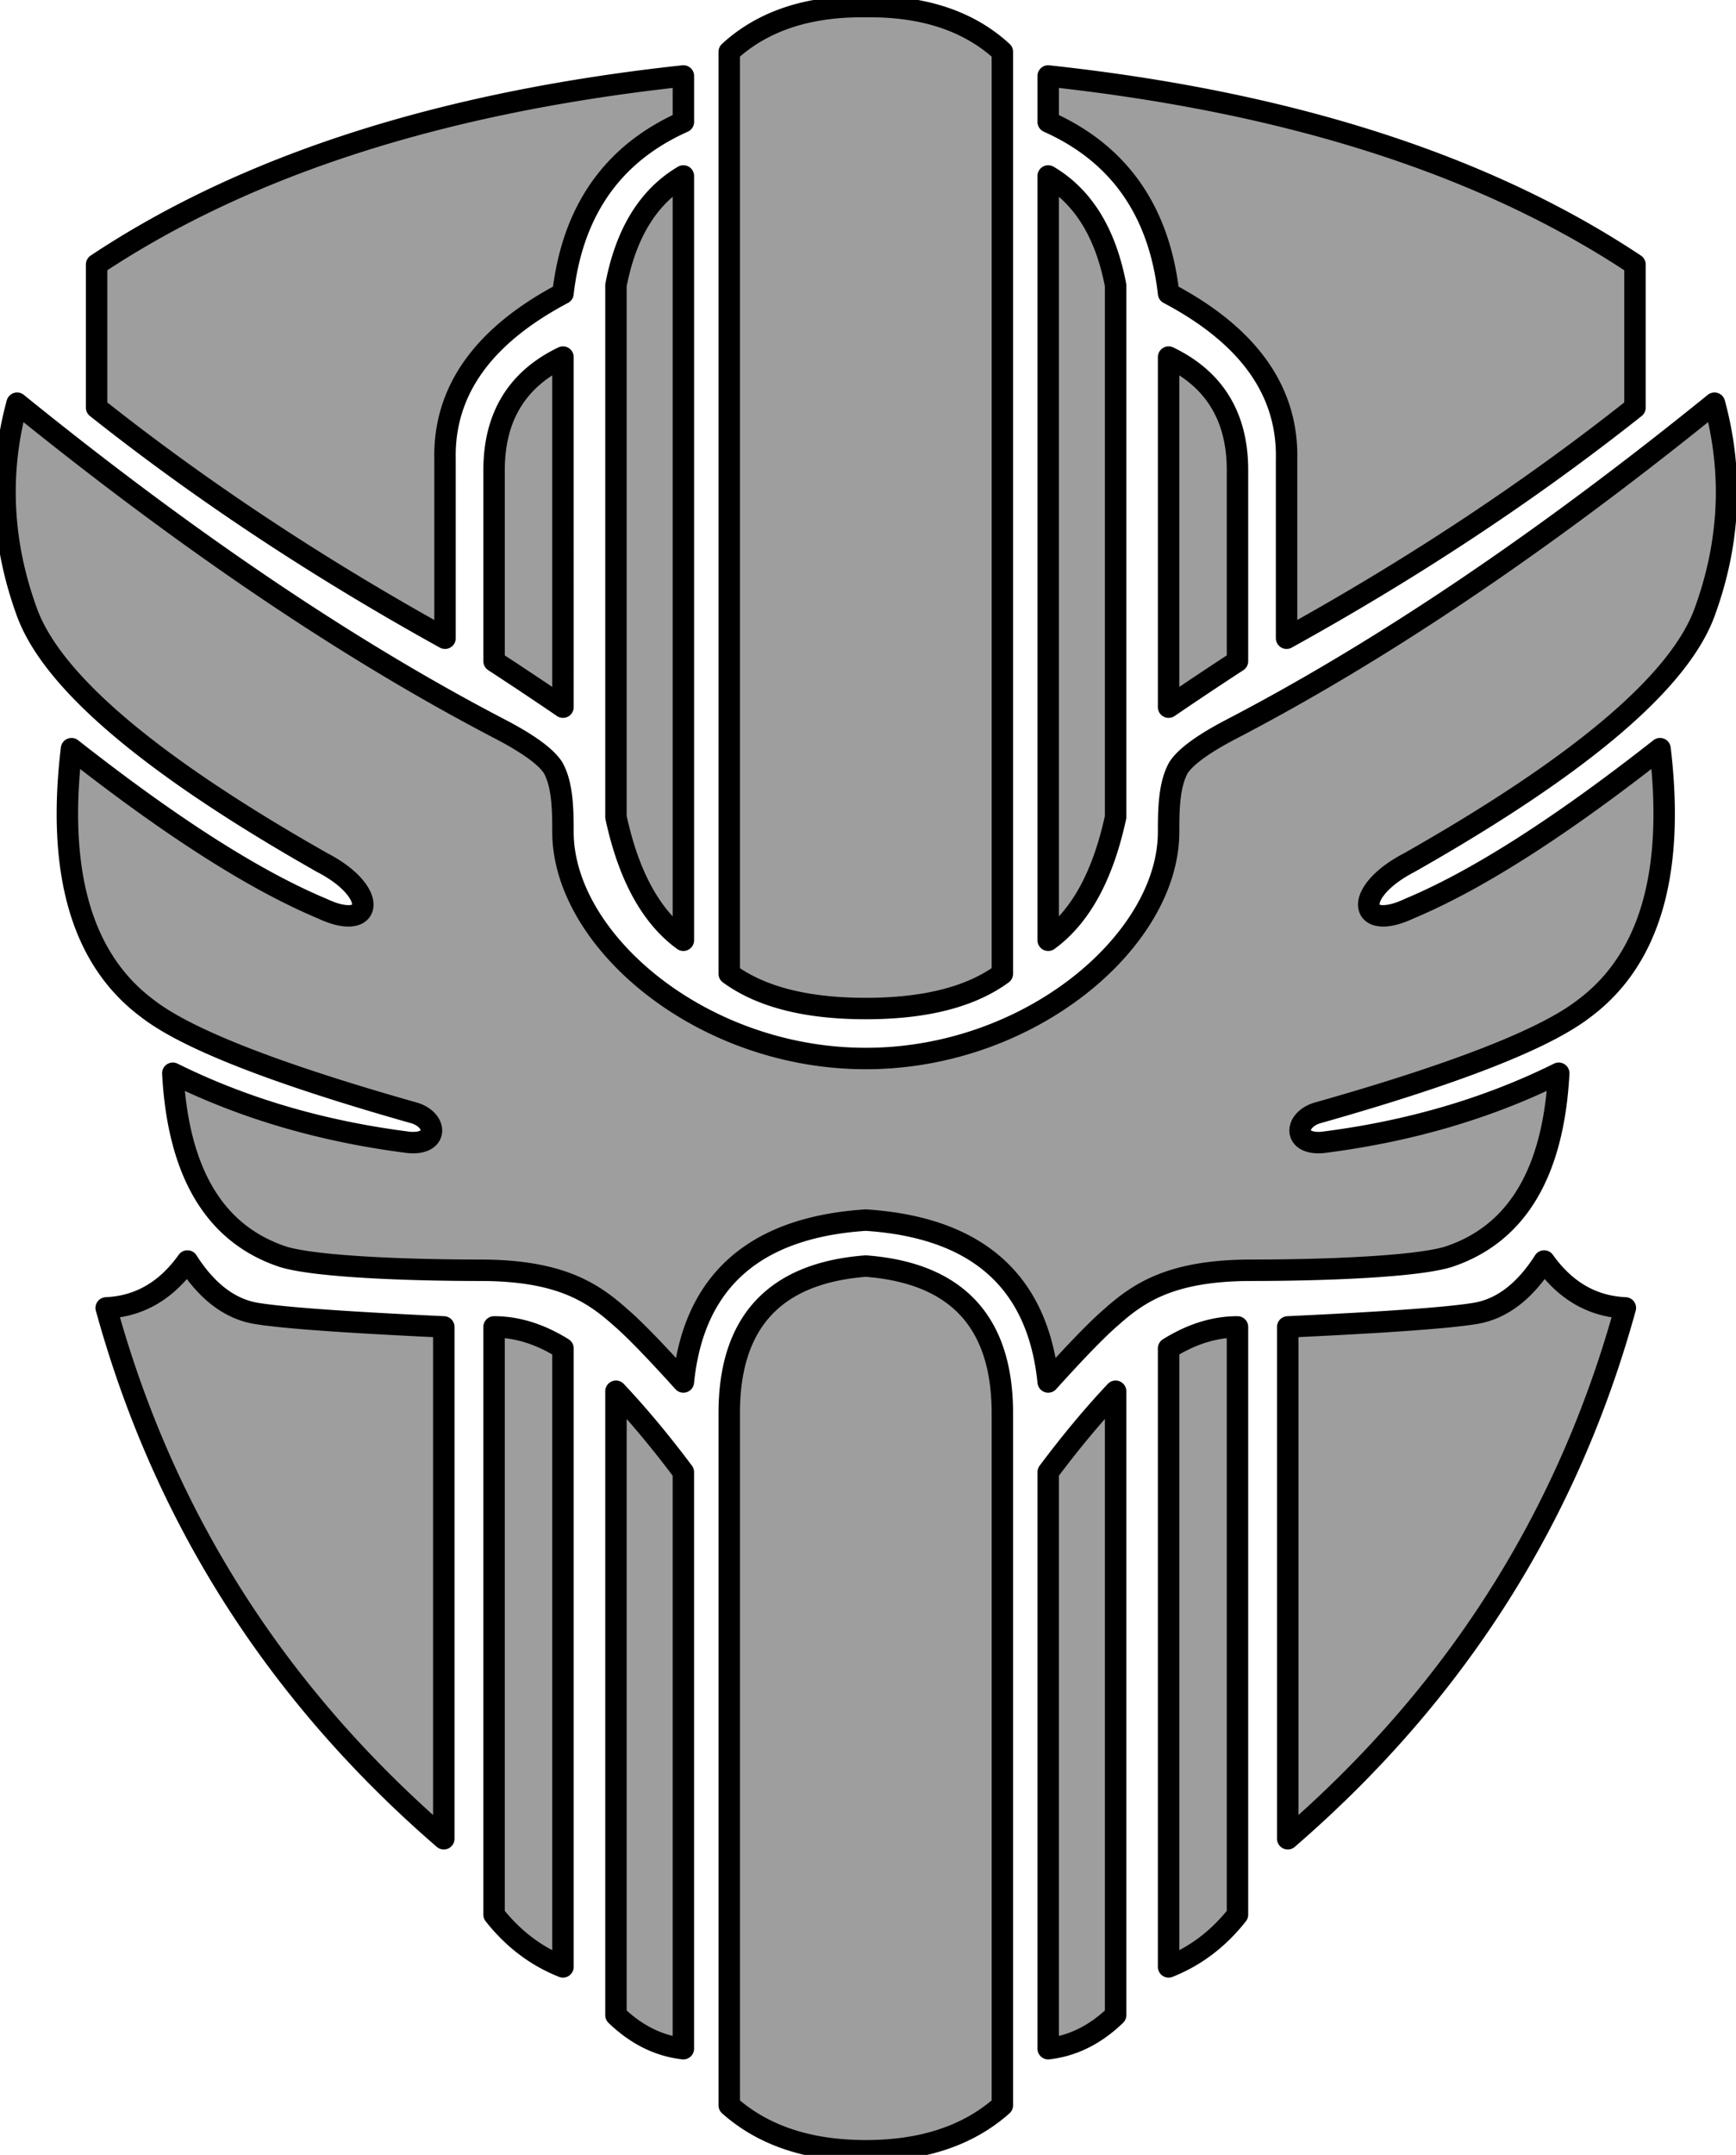 <svg xmlns="http://www.w3.org/2000/svg" viewBox="0 0 162 201"><path style="fill:#9e9e9e;stroke-width:2;stroke: #000000;stroke-linejoin: round;paint-order: stroke;" d="m68.334 196.623-.283-.245v-64.572c0-8.492 4.248-13.063 12.743-13.712l.347.029c8.264.746 12.396 5.307 12.396 13.683v64.572l-.283.245c-3.144 2.661-7.297 3.992-12.46 3.992-5.163 0-9.316-1.33-12.46-3.992ZM57.48 129.77c2.097 2.226 4.194 4.74 6.29 7.543v53.78c-2.3-.26-4.396-1.302-6.29-3.127V129.77Zm46.626 0v58.196c-1.894 1.825-3.99 2.867-6.29 3.127v-53.78c2.096-2.803 4.193-5.317 6.29-7.543Zm-58-6.002c2.143 0 4.286.667 6.43 2.003v57.692c-2.51-.993-4.652-2.617-6.43-4.872v-54.823Zm69.373 0v54.823c-1.777 2.255-3.92 3.879-6.428 4.872v-57.692c2.143-1.336 4.286-2.003 6.428-2.003Zm-97.99-6.146c1.819 2.845 3.957 4.473 6.415 4.884 2.458.411 8.295.832 17.51 1.262v47.744c-15.636-13.513-26.137-30.018-31.503-49.516 3.071-.136 5.598-1.594 7.579-4.374Zm126.607 0c1.981 2.78 4.508 4.238 7.579 4.374-5.366 19.498-15.867 36.003-31.504 49.516v-47.744c9.216-.43 15.053-.85 17.511-1.262 2.458-.41 4.596-2.039 6.414-4.884Zm-80.325 11.283c-2.68-2.968-4.636-4.98-5.868-6.033l-.144-.128-.293-.255c-2.513-2.157-5.614-4.004-12.68-4.004-6.647 0-15.289-.32-18.353-1.251-6.371-2.102-9.806-7.81-10.306-17.125 6.615 3.28 13.952 5.43 22.012 6.448 2.885.265 2.669-2.22.334-2.797-12.849-3.644-21.084-6.873-24.707-9.687-6.116-4.55-8.48-12.63-7.092-24.24 9.317 7.32 17.115 12.293 23.393 14.916 4.7 2.224 5.395-1.492 0-4.293-16-9.073-25.185-16.86-27.556-23.36C.14 50.593-.165 44.098 1.595 37.61 17.64 50.6 32.706 60.753 46.79 68.07c2.59 1.363 4.204 2.55 4.838 3.563.861 1.573.907 3.812.907 5.963 0 10.108 12.896 21.138 28.258 21.138l.46-.003c15.158-.217 27.798-11.128 27.798-21.135 0-2.151.046-4.39.907-5.963.634-1.012 2.247-2.2 4.838-3.563 14.085-7.317 29.15-17.47 45.196-30.46 1.76 6.49 1.454 12.984-.917 19.485-2.371 6.501-11.557 14.288-27.556 23.361-5.395 2.801-4.7 6.517 0 4.293 6.278-2.623 14.076-7.595 23.393-14.917 1.388 11.611-.976 19.691-7.092 24.241-3.623 2.814-11.858 6.043-24.707 9.687-2.335.577-2.551 3.062.334 2.797 8.06-1.019 15.397-3.168 22.012-6.448-.5 9.315-3.935 15.023-10.306 17.125-2.023.615-6.474.963-11.179 1.129l-.857.028c-2.15.065-4.323.094-6.317.094-7.482 0-10.518 2.07-13.117 4.387-1.232 1.054-3.187 3.065-5.868 6.033-.95-9.386-6.623-14.418-17.022-15.098-10.399.68-16.073 5.712-17.022 15.098Zm4.551-37.882-.272-.194V4.832C71.003 2.116 74.948.712 79.885.619l.452-.004.457.002.457-.002.452.004c4.937.093 8.882 1.497 11.834 4.213v85.997l-.272.194c-2.944 2.033-7.1 3.05-12.471 3.05-5.37 0-9.527-1.017-12.47-3.05Zm-4.551-74.61v71.29c-3.016-2.193-5.112-6.024-6.291-11.491V26.614c.93-4.874 3.027-8.274 6.29-10.2Zm34.044 0c3.264 1.927 5.361 5.327 6.291 10.2v49.599c-1.179 5.467-3.275 9.298-6.29 11.492v-71.29Zm-45.28 16.895V65.96a375.803 375.803 0 0 0-6.428-4.285V43.848c0-4.968 2.142-8.48 6.428-10.54Zm56.516 0c4.286 2.06 6.428 5.572 6.428 10.54v17.827a375.803 375.803 0 0 0-6.428 4.285V33.308ZM63.772 7.087v4.285c-6.605 2.95-10.35 8.284-11.236 16.001-7.36 3.886-11.032 8.946-11.012 15.178l.004.33v16.65c-11.44-6.328-21.927-13.22-31.458-20.677l-1.055-.831V24.67c13.98-9.288 32.232-15.15 54.757-17.584Zm34.044 0c22.525 2.434 40.777 8.296 54.757 17.584v13.352l-1.055.83c-9.531 7.458-20.018 14.35-31.458 20.677V42.88l.004-.329c.02-6.232-3.651-11.292-11.012-15.178-.886-7.717-4.631-13.05-11.236-16V7.086Z" fill="#9e9e9e" fill-rule="nonzero"/></svg>
